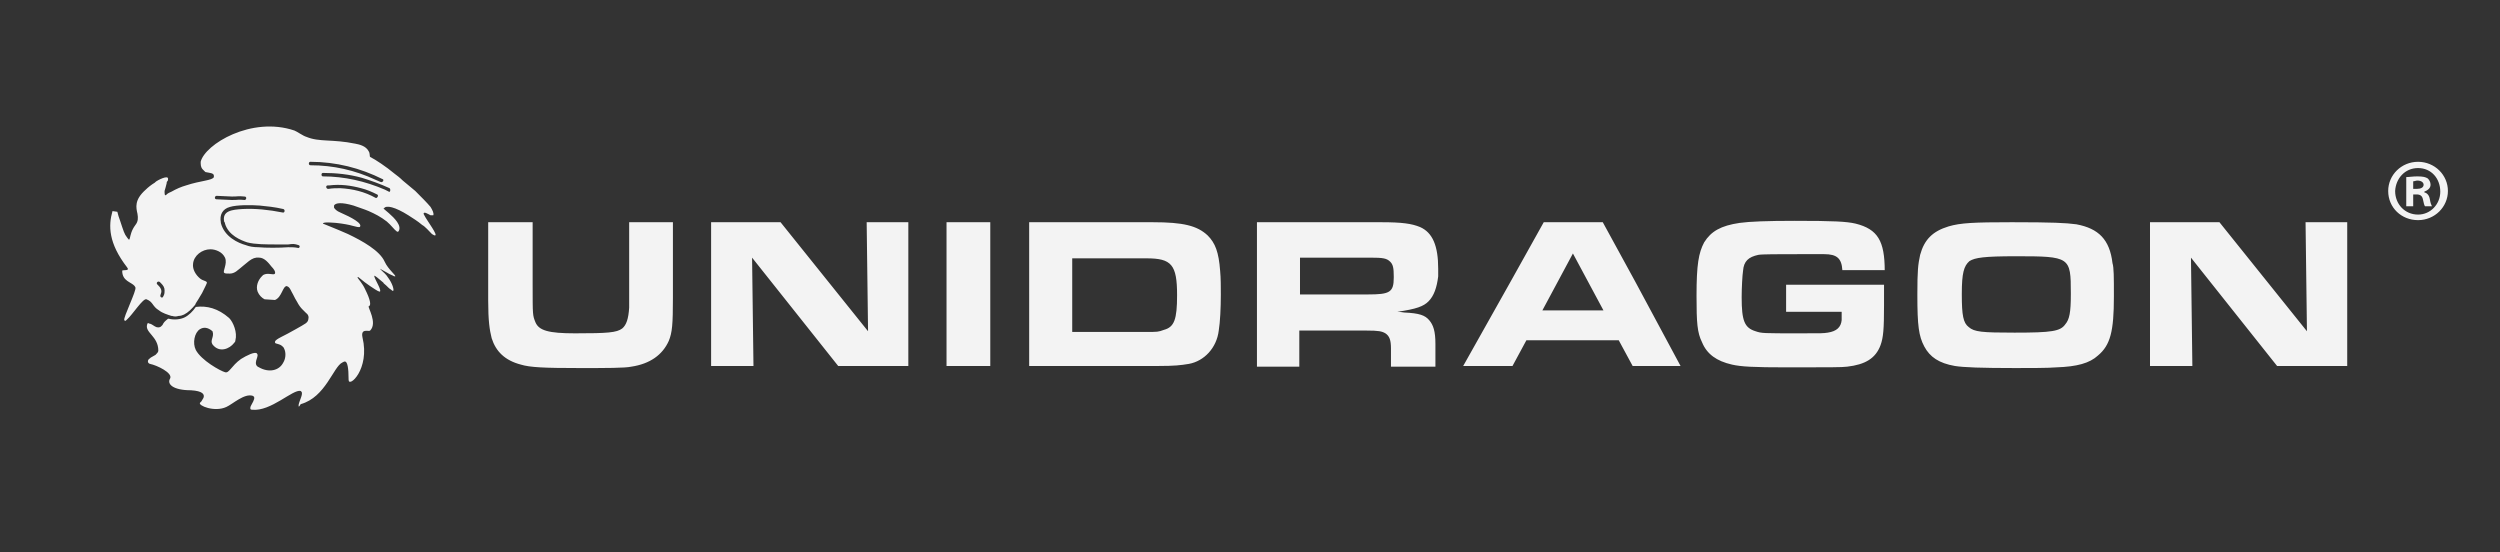 <svg version="1.1" id="Слой_1" xmlns="http://www.w3.org/2000/svg" x="0px" y="0px" viewBox="0 0 360 79.5" style="enable-background:new 0 0 360 79.5;" xmlns:xlink="http://www.w3.org/1999/xlink" xml:space="preserve">
<rect x="0" y="0" width="360" height="79.5" fill="#333333" stroke="none"/>
<style type="text/css">
	.st0{fill-rule:evenodd;clip-rule:evenodd;fill:#f3f3f3;}
</style>
<path class="st0" d="M76.7,32v9c0,4.4,0,4.4,0.4,5.4c0.5,1.2,1.9,1.6,5.7,1.6c4.7,0,6-0.1,6.8-0.7c0.6-0.5,0.9-1.4,1-3
	c0-0.5,0-0.5,0-2.8V32h6.3v10.9c0,3.8-0.1,5-0.6,6.2c-0.9,2-2.7,3.3-5.4,3.7c-0.9,0.2-3.6,0.2-7.4,0.2c-5.2,0-7.2-0.1-8.5-0.5
	c-2.3-0.6-3.6-1.9-4.2-3.8c-0.3-1.2-0.5-2.5-0.5-5.4V32H76.7z M102.4,52.7h6.1l-0.2-15.6l12.4,15.6h10.1V32h-6l0.2,15.7L112.4,32
	h-10V52.7z M136.3,52.7h6.3V32h-6.3V52.7z M175.8,42.4L175.8,42.4c0,1.9-0.1,4-0.3,5.2c-0.3,2.5-2.1,4.4-4.3,4.8
	c-1.2,0.2-2.1,0.3-4.3,0.3h-18.7V32H166c4.4,0,6.4,0.5,7.9,1.9c1.1,1.1,1.6,2.4,1.8,5.1C175.8,40,175.8,41.4,175.8,42.4z
	 M169.5,42.5L169.5,42.5c0-4.4-0.8-5.3-4.4-5.3h-10.7v10.6H165c1.7,0,1.8,0,2.6-0.3C169.1,47.1,169.5,46,169.5,42.5z M205.7,43.4
	c-0.7,0.7-1.7,1.1-4.5,1.5c0.5,0,0.9,0.1,1,0.1c2.2,0.1,3,0.4,3.6,1.1c0.6,0.7,0.9,1.6,0.9,3.4v3.3h-6.4v-2.6c0-1.2-0.2-1.8-0.8-2.2
	c-0.5-0.3-1-0.4-2.7-0.4h-9.7v5.2H181V32h17.9c3,0,4.4,0.2,5.6,0.7c1.8,0.8,2.6,2.7,2.6,6c0,0.4,0,0.7,0,1.1
	C206.9,41.4,206.5,42.6,205.7,43.4z M200.7,40l0-0.2c0-1.2-0.1-1.7-0.5-2.1c-0.5-0.5-1-0.6-2.9-0.6h-10.1v5.3h9.8
	C200.1,42.4,200.7,42.1,200.7,40z M242,52.7h-6.9l-2-3.7h-13.3l-2,3.7h-7.1l6.8-12.1l4.8-8.6h8.5l4.7,8.6L242,52.7z M230.9,44.7
	l-2.2-4.1l-2.2-4.1l-2.2,4.1l-2.2,4.1H230.9z M271.4,39c0-4.3-1-6-4.2-6.8c-1.3-0.3-3.1-0.4-8.8-0.4c-3.9,0-6.5,0.1-7.9,0.3
	c-2.7,0.4-4.1,1.2-5.1,2.8c-0.8,1.5-1.1,3.2-1.1,7.7c0,3.9,0.1,5.3,0.8,6.7c0.7,1.7,2.1,2.7,4.3,3.2c1.3,0.3,3.1,0.4,7.9,0.4
	c6.1,0,8,0,8.7-0.1c2.6-0.3,4.1-1.2,4.8-3.1c0.4-1.1,0.5-2.3,0.5-5.7V41h-14.1v3.9h8v0.3c0,0.6,0,0.7,0,0.9c-0.1,1-0.7,1.6-2,1.8
	c-0.7,0.1-0.7,0.1-4,0.1c-5.4,0-5.5,0-6.4-0.3c-1.6-0.5-2-1.5-2-4.9c0-1.3,0.1-3.2,0.2-3.8c0.1-1.4,0.8-2,2.2-2.3
	c0.5-0.1,3-0.1,5.7-0.1l2.2,0h1.6c1.8,0,2.5,0.6,2.6,2.3H271.4z M304.4,42.4v0.3c0,5-0.5,7-2.3,8.5c-1.2,1.1-3,1.6-6,1.7
	c-1.1,0.1-3.9,0.1-5.9,0.1c-4.9,0-7.5-0.1-8.7-0.3c-2.3-0.4-3.6-1.3-4.4-2.8c-0.8-1.5-1-3-1-7.4v-0.1c0-3.5,0.1-4.3,0.4-5.7
	c0.6-2.2,1.8-3.4,4.1-4.1c1.7-0.5,3.6-0.6,9.1-0.6c5.9,0,7.8,0.1,9.3,0.3c3.2,0.6,4.8,2.2,5.2,5.6C304.4,38.5,304.4,40,304.4,42.4z
	 M298.2,42.4v-0.2c0-5.2-0.1-5.3-7.9-5.3c-4.6,0-5.9,0.2-6.7,0.7c-0.8,0.7-1.1,1.7-1.1,4.7v0.1c0,3,0.2,4.1,1,4.7
	c0.8,0.7,1.9,0.8,6.6,0.8c5.4,0,6.6-0.2,7.3-1.2C298,46,298.2,45,298.2,42.4z M309.6,52.7h6.1l-0.2-15.6l12.4,15.6h10.1V32h-6
	l0.2,15.7L319.6,32h-10V52.7z M62.6,33.9c-0.1,0-0.2-0.1-0.4-0.2c-0.4-0.4-1-1.1-1.4-1.3c-0.7-0.6-1.4-1-2-1.4
	c-1.9-1.2-3.2-1.5-3.5-1l-0.1,0c0,0,0.3,0.3,0.8,0.7c0.8,0.7,1.9,1.8,1.4,2.6c-0.1,0.1-0.2,0.1-0.3,0c-0.3-0.2-0.8-0.9-1.4-1.4
	c-0.9-0.7-1.7-1.1-2.6-1.5c-0.7-0.3-1.4-0.5-2.2-0.8c-1.7-0.5-2.6-0.4-2.8,0c0,0.1,0,0.2,0,0.3c0.1,0.2,0.4,0.5,0.9,0.7
	c1.6,0.7,3.3,1.6,2.8,2.1c0,0-0.1,0-0.2,0c-0.2,0-0.4-0.1-0.9-0.2c-0.3-0.1-1.3-0.3-2.3-0.4c-0.2,0-1.9-0.2-1.9,0.1l0,0
	c0.2,0.1,1.8,0.7,3.6,1.5c2.1,1,4.6,2.4,5.3,4c0.5,1.1,1.7,2,1.5,2.1c0,0-0.2,0-0.3-0.1c-0.2-0.1-0.5-0.2-0.8-0.4
	c-0.7-0.4-1.1-0.6-1.1-0.6c0,0,0.1,0.1,0.3,0.3c0.2,0.2,0.6,0.5,0.9,1c0.6,0.8,0.9,1.8,0.7,1.9c0,0-0.1,0-0.3-0.2
	c-0.2-0.1-0.4-0.3-0.7-0.6c-0.2-0.2-0.4-0.3-0.4-0.4c-0.8-0.7-1.2-1-1.3-1l0,0.1c0.1,0.5,1.1,2,0.8,2.2c0,0-0.1,0-0.3-0.1
	c-0.2-0.1-0.5-0.3-1.1-0.7c-1.2-0.8-1.7-1.4-1.8-1.3l0,0.1c0.1,0.2,0.7,0.8,1.1,1.7c0.7,1.4,0.9,2.3,0.5,2.4l0,0
	c-0.2,0.1,1.3,2.4,0.2,3.5c-0.2,0.2-1.4-0.4-1.1,1c1.1,4.6-2,7.3-2,6.1l0,0c0-1.9-0.2-2.4-0.4-2.6c-0.2-0.1-0.3,0-0.5,0.1
	c-1.3,0.6-2.4,5-6,6C43,58.7,43,58.6,43,58.3c0.1-0.6,0.7-1.6,0.4-1.9l-0.1-0.1c-1.1-0.3-4.3,3-7,2.7c-0.3,0-0.3-0.2-0.2-0.5
	c0.2-0.4,0.6-1,0.5-1.3c0-0.1-0.1-0.1-0.2-0.2c-1.2-0.4-2.9,1.2-3.8,1.6c-1.7,0.8-4.1-0.2-3.8-0.6l0.2-0.2c0.1-0.2,0.2-0.3,0.3-0.5
	c0.2-0.5-0.1-1-1.8-1.1c-2.6,0-3.5-0.9-3-1.7c0.4-0.8-1.9-1.9-2.9-2.1c-0.4-0.1-0.4-0.6,0-0.8l0.1-0.1c0.2-0.1,0.5-0.3,0.7-0.4
	c0.2-0.2,0.4-0.4,0.4-0.6c0-2.1-2-2.6-1.6-3.8c0-0.2,0.2-0.2,0.3-0.1c0.2,0,0.5,0.2,0.8,0.4c0.3,0.2,0.7,0.2,0.9,0l0.2-0.2
	c0.2-0.4,0.3-0.5,0.8-0.9l0.1,0c0.8,0.2,1.7,0.1,2.3-0.2c0.6-0.3,1.2-0.9,1.6-1.5c1.6-0.2,3.2,0.2,4.8,1.6c0.6,0.6,1.2,2.1,0.9,3.2
	c0,0.2-0.1,0.3-0.2,0.4c-0.6,0.8-2.1,1.5-3.1,0.2c-0.4-0.6,0.3-1.1,0-1.9c-0.7-0.6-1.3-0.6-1.8-0.3c-0.8,0.5-1.1,2-0.6,3
	c0.8,1.5,3.5,3,4.2,3.2c0.6,0.2,0.9-0.9,2.3-1.9c0.8-0.5,2-1.1,2.3-0.8l0.1,0.2c0,0.2-0.1,0.5-0.2,0.8c-0.1,0.4-0.1,0.8,0.4,1
	c1.4,0.8,2.9,0.5,3.5-0.7c0.3-0.5,0.4-1.2,0.2-1.8c-0.1-0.2-0.1-0.3-0.2-0.4c-0.5-0.6-1.2-0.4-1.2-0.7l0-0.1c0.1-0.4,1.3-0.8,3-1.8
	c1.4-0.8,1.7-0.9,1.8-1.4c0.1-0.4,0-0.7-0.4-1c-0.1-0.1-0.3-0.3-0.5-0.5c-0.2-0.2-0.5-0.6-0.7-1c-0.2-0.3-0.4-0.7-0.6-1.1
	c-0.3-0.5-0.4-0.9-0.7-1.1l-0.2-0.1c-0.6,0-0.7,1.6-1.7,2l-1.5-0.1c-0.4-0.2-0.8-0.6-1-1.1c-0.3-0.8,0.1-1.7,0.6-2.2l0.2-0.2
	c0.7-0.4,1.5,0.1,1.7-0.2c0.1-0.3-0.2-0.7-0.5-1c-0.4-0.5-1-1.3-1.8-1.3c-1.1-0.1-1.6,0.7-3.3,2c-0.3,0.2-0.6,0.3-0.9,0.3
	c-0.4,0-0.7,0-0.8-0.1c-0.3-0.2,0.5-1.3,0.1-2.2c-0.2-0.4-0.5-0.7-0.9-0.9c-0.4-0.2-0.8-0.3-1.2-0.3c-1.2,0-2.4,0.9-2.5,2.1
	c-0.1,0.8,0.4,1.6,1,2.1c0.5,0.4,0.9,0.3,1,0.6c0,0.1-0.3,0.7-0.7,1.5c-0.2,0.3-0.4,0.7-0.6,1c-0.1,0.2-0.3,0.4-0.4,0.7
	c-0.5,0.6-1,1.1-1.6,1.4c-0.2,0.1-0.5,0.2-0.8,0.2c-0.3,0.1-0.6,0.1-0.9,0l-0.1,0c-0.6-0.2-1.3-0.4-1.8-0.8c-1-0.6-0.8-1.2-1.8-1.6
	l0,0c-0.5-0.2-2,2.2-2.8,2.9c-0.2,0.2-0.3,0.3-0.4,0.1c-0.2-0.3,1.8-4.3,1.6-4.7c0-0.1-0.1-0.1-0.1-0.2c-0.5-0.6-1.8-0.7-1.8-2.2
	c0-0.2,1.2,0.1,0.7-0.5c-2.7-3.5-2.7-6-2.1-8.1l0.7,0.1c0.1,0.4,0.2,0.8,0.4,1.3c0.5,1.5,0.6,1.9,1,2.4c0.3,0.4,0.3,0.4,0.4,0.1
	c0.1-0.4,0.2-1.1,0.8-1.9c0.4-0.5,0.4-1,0.3-1.6c-0.2-0.9-0.5-2,1.2-3.5c0.3-0.3,0.8-0.7,1.3-1l0.1-0.1c0.2-0.2,1.9-1.1,1.8-0.4
	c0,0.1,0,0.2-0.1,0.3c-0.1,0.1-0.1,0.2-0.1,0.3c-0.1,0.4-0.2,0.8-0.3,1.1c0,0.4,0,0.7,0.2,0.6l0.1-0.1c0.2-0.2,0.5-0.3,0.7-0.4
	c0.7-0.4,1.4-0.7,2.1-0.9c2.1-0.7,3.8-0.7,4-1.2l0-0.2c0-0.4-0.7-0.4-1.1-0.5c-0.1,0-0.1,0-0.2-0.1c-0.1-0.1-0.2-0.2-0.3-0.3
	c-0.3-0.3-0.3-0.7-0.3-1.1c0.6-2.5,7.3-6.6,13.5-4.5c0.3,0.1,1.3,0.8,1.7,0.9c1.9,0.8,3.7,0.3,7.1,1c0.5,0.1,1.5,0.3,1.9,1.1
	c0.2,0.3,0.1,0.7,0.2,0.8c0.8,0.4,2.3,1.4,3.5,2.4c0.4,0.3,0.8,0.6,1.2,1c0.6,0.5,1.2,1,1.8,1.5c0.9,0.9,1.7,1.7,2.2,2.3
	c0.3,0.5,0.5,0.9,0.4,1.2l0,0l-0.4,0l0,0c-0.4-0.2-1-0.6-1-0.2l0.1,0.2l0,0C61.5,31.8,63.2,34,62.6,33.9z M23.7,41.8
	c0-0.4-0.2-0.7-0.5-1l-0.2-0.2c-0.3-0.2-0.6,0.2-0.3,0.4c0.2,0.2,0.4,0.4,0.5,0.7c0.1,0.3,0,0.5-0.1,0.8c-0.1,0.3,0.3,0.5,0.4,0.2
	l0.1-0.2C23.7,42.3,23.7,42,23.7,41.8z M33.4,28.8c1.1,0,0.8-0.1,1.8,0c0.1,0,0.1,0,0.2-0.1c0.1-0.1,0.1-0.4-0.2-0.4
	c-1.1-0.1-0.7,0-1.8,0l-2.2-0.1c-0.1,0-0.1,0-0.2,0.1c-0.1,0.1-0.1,0.4,0.2,0.4L33.4,28.8z M43,35.3c-0.6-0.2-0.8-0.2-1.5-0.1
	c-0.4,0-0.8,0-1.6,0c-1.5,0-3.2,0-4.3-0.3c-0.9-0.3-2.7-1-3.2-2.7c0-0.1,0-0.2-0.1-0.2c-0.4-1.7,1.2-1.8,2.6-1.9
	c1.8-0.1,3.8,0.1,5.8,0.5c0.3,0.1,0.4-0.4,0.1-0.5c-1.3-0.3-2.4-0.4-3.4-0.5c-1.3-0.1-3.3-0.1-4.3,0.2C32,30.1,31.6,31,31.8,32
	l0,0.1c0.5,2,2.5,2.9,3.6,3.2c0.5,0.2,1.1,0.3,1.8,0.3c1,0.1,3.1,0.1,4.3,0c0.6,0,0.9,0,1.4,0.1C43.1,35.8,43.3,35.4,43,35.3z
	 M54.1,25.9c0.2,0.1,0.5,0.2,0.7,0.3c0.2,0.1,0.4-0.1,0.4-0.2c0-0.1,0-0.2-0.1-0.2c-3.2-1.6-6.7-2.5-10.4-2.5c-0.3,0-0.3,0.5,0,0.5
	C48,23.8,51.1,24.5,54.1,25.9z M54.3,28c-0.8-0.4-1.5-0.7-2.3-0.9c-1.5-0.4-3-0.6-4.6-0.4l-0.2,0c-0.3,0-0.3,0.4,0,0.5l0.1,0
	c0.6-0.1,1.1-0.1,1.7-0.1c1.8,0.1,3.5,0.5,5.1,1.4C54.3,28.6,54.6,28.1,54.3,28z M56.2,27.4c0-0.1,0-0.2-0.1-0.3
	c-1.3-0.6-2.7-1.1-4-1.5c-1.8-0.5-3.7-0.7-5.6-0.7c-0.1,0-0.2,0.1-0.2,0.2c0,0.1,0,0.3,0.2,0.3c3.1,0,6.1,0.7,8.9,1.9
	c0.2,0.1,0.4,0.2,0.6,0.3C56,27.7,56.2,27.6,56.2,27.4z M348.2,23.3c-2.4,0-4.3,1.9-4.3,4.2c0,2.4,1.9,4.2,4.3,4.2
	c2.4,0,4.3-1.9,4.3-4.2C352.5,25.2,350.6,23.3,348.2,23.3z M348.2,24.2c1.9,0,3.2,1.5,3.2,3.4c0,1.8-1.4,3.3-3.2,3.3
	c-1.9,0-3.3-1.5-3.3-3.4C345,25.7,346.3,24.2,348.2,24.2z M347.5,28h0.5c0.5,0,0.8,0.2,0.9,0.7c0.1,0.5,0.2,0.9,0.3,1h1
	c-0.1-0.2-0.2-0.4-0.3-1c-0.1-0.6-0.4-0.9-0.8-1v-0.1c0.5-0.2,0.9-0.5,0.9-1c0-0.4-0.2-0.7-0.4-0.9c-0.3-0.2-0.7-0.3-1.5-0.3
	c-0.7,0-1.2,0.1-1.6,0.1v4.2h1V28z M347.6,26.1c0.1,0,0.3-0.1,0.5-0.1c0.6,0,0.9,0.3,0.9,0.6c0,0.4-0.4,0.6-1,0.6h-0.5V26.1z"></path>
</svg>